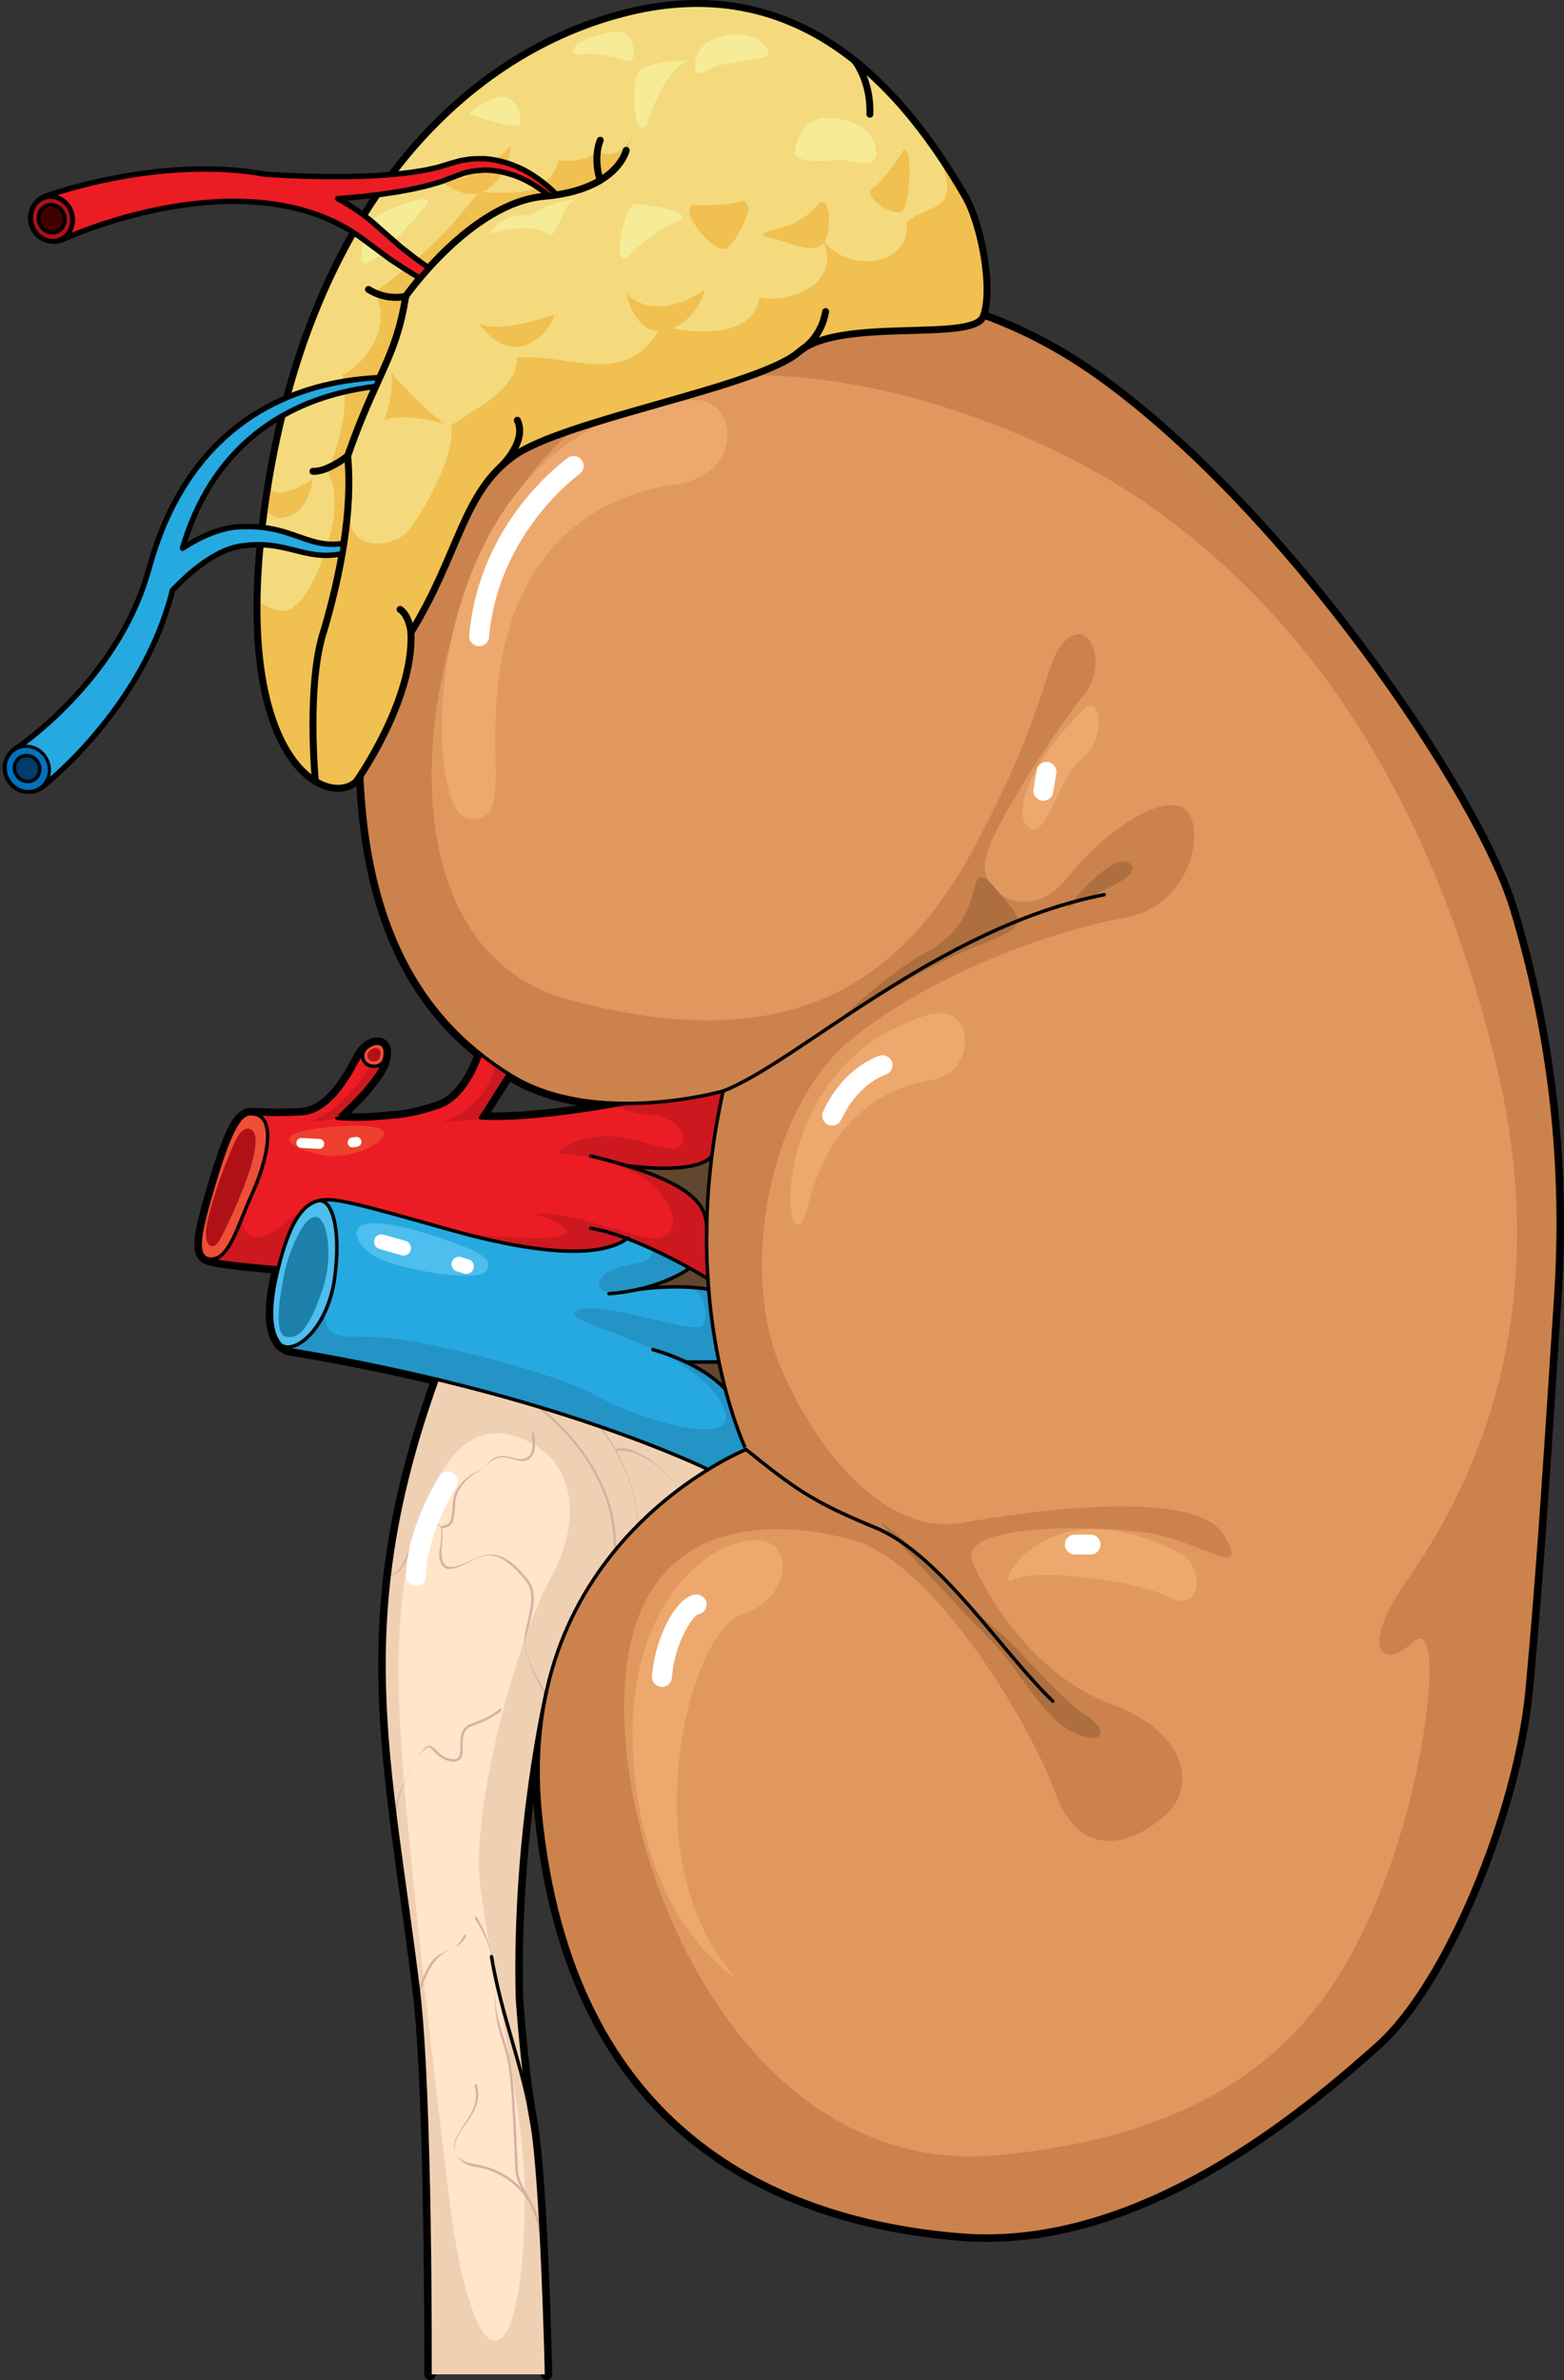 <?xml version="1.0" encoding="utf-8"?>
<!-- Generator: Adobe Illustrator 16.0.0, SVG Export Plug-In . SVG Version: 6.00 Build 0)  -->
<!DOCTYPE svg PUBLIC "-//W3C//DTD SVG 1.1//EN" "http://www.w3.org/Graphics/SVG/1.1/DTD/svg11.dtd">
<svg version="1.1" id="Layer_1" xmlns="http://www.w3.org/2000/svg" xmlns:xlink="http://www.w3.org/1999/xlink" x="0px" y="0px"
	 width="337.789px" height="513.721px" viewBox="0 0 337.789 513.721" enable-background="new 0 0 337.789 513.721"
	 xml:space="preserve">
<rect x="0" y="0" width="337.789" height="513.721" fill="#333333" stroke="none"/>
<g>
	<g>
		<g>
			
				<path fill="none" stroke="#000000" stroke-width="2.5" stroke-linecap="round" stroke-linejoin="round" stroke-miterlimit="10" d="
				M118.03,512.471c0,0-0.945-41.994-3.18-54.342c-2.236-12.346-3.117-27.164-3.117-27.164c-0.816-36.213,6.297-65.904,6.297-65.904
				h0.014c-1.721,7.77-2.332,16.537-1.367,26.402c6.783,68.783,51.439,87.652,90.586,90.941
				c39.158,3.299,75.254-27.982,90.061-41.146c14.818-13.174,30.045-50.203,32.518-76.541c2.471-26.338,4.115-53.492,6.168-84.774
				c2.063-31.27-2.053-58.844-9.469-83.537c-7.402-24.682-48.549-85.59-89.295-114.807c-40.736-29.219-86-20.17-112.754-4.523
				c-26.748,15.635-46.5,43.615-46.5,83.945c0,35.18,10.961,54.705,25.779,66.482c0,0-2.686,9.295-9.133,11.445
				c-6.447,2.148-8.414,1.967-13.066,2.418c-4.664,0.451-8.811,0-8.811,0s8.982-7.791,10.238-12.627
				c1.086-4.17-2.084-4.309-4.123-2.342v0.01c-0.336,0.301-0.637,0.678-0.885,1.096c-1.793,3.031-6.092,12.52-12.904,12.873
				c-6.803,0.365-8.77,0-10.918,0s-4.125,2.516-7.705,14.336c-3.578,11.82-4.297,15.936-1.611,17.01
				c2.688,1.074,15.248,1.891,15.248,2c-0.141,0.504-0.256,1.031-0.387,1.578c-2.246,9.769-0.537,13.585,1.053,15.079
				c0.936,0.879,1.838,0.945,1.838,0.945c11.639,1.924,22.266,4.125,31.82,6.426c-18.85,52.438-10.221,81.936-4.107,131.656
				c2.795,22.641,2.559,83.064,2.559,83.064 M103.77,241.281l6.053-9.5c0.223,0.15,0.451,0.289,0.674,0.43
				c7.49,4.588,16.594,5.953,24.705,5.965C134.762,238.175,115.774,241.99,103.77,241.281z"/>
			<g>
				<path fill="#FFE5CA" d="M94.424,297.75c-18.85,52.438-10.221,81.936-4.107,131.656c2.795,22.641,2.559,83.064,2.559,83.064
					h25.154c0,0-0.945-41.994-3.18-54.342c-2.236-12.346-3.117-27.164-3.117-27.164c-0.816-36.213,6.297-65.904,6.297-65.904h0.014
					c5.789-26.412,24.113-41.23,34.9-47.873C152.944,317.188,132.01,306.776,94.424,297.75z"/>
				<path fill="#F0D0B3" d="M90.317,429.407c2.795,22.641,2.559,83.064,2.559,83.064h25.154c0,0-0.945-41.994-3.18-54.342
					c-2.236-12.346-3.117-27.164-3.117-27.164c-0.816-36.213,6.297-65.904,6.297-65.904h0.014
					c5.789-26.412,24.113-41.23,34.9-47.873c0,0-20.934-10.412-58.52-19.438C75.575,350.188,84.204,379.686,90.317,429.407z
					 M86.87,379.668c-1.824-25.107-0.455-40.172,4.109-52.494c5.895-15.908,13.238-20.998,23.281-15.977
					c10.041,5.021,11.41,17.346,4.563,29.67c-6.846,12.326-17.344,49.299-15.063,66.645c2.283,17.346,9.586,48.844,9.586,65.732
					c0,41.604-11.182,43.525-16.434,0.455C94.631,454.985,88.696,404.774,86.87,379.668z"/>
				<path fill="#D7B2A4" d="M89.907,379.833c1.029-1.795,2.168-2.611,2.691-2.68c0.375-0.059,0.813,0.551,1.293,1.037
					c0.742,0.746,1.76,1.77,3.553,2.008c0.816,0.107,1.412-0.012,1.82-0.371c0.688-0.602,0.688-1.738,0.688-2.943
					c0-1.799,0-3.66,2.018-4.334c4.416-1.471,6.199-3.221,6.273-3.295c0.105-0.104,0.105-0.275,0-0.379
					c-0.104-0.104-0.273-0.107-0.381,0c-0.016,0.016-1.781,1.738-6.063,3.164c-2.385,0.795-2.385,3.041-2.385,4.844
					c0,1.08,0,2.098-0.504,2.539c-0.287,0.25-0.74,0.33-1.395,0.242c-1.613-0.215-2.518-1.123-3.242-1.854
					c-0.566-0.568-1.061-1.061-1.691-0.975C91.848,376.934,91.075,377.801,89.907,379.833z M102.543,414.147
					c0.039,0.063,4.596,6.211,4.309,13.957c0.293-7.924-3.82-14.193-3.861-14.254c-0.084-0.123-0.248-0.156-0.375-0.074
					C102.495,413.858,102.459,414.024,102.543,414.147z M97.616,420.606c1.201-0.574,2.334-1.115,3.045-2.678
					c0.063-0.137,0.002-0.295-0.133-0.355c-0.131-0.064-0.293-0.004-0.355,0.133C99.543,419.09,98.823,420.03,97.616,420.606z
					 M89.907,379.833c-2.496,4.34-4.18,7.48-4.684,11.418c0.119,0.957,0.242,1.924,0.367,2.889
					C85.418,388.801,86.793,385.245,89.907,379.833z M99.006,460.479c-1.1,1.834-1.166,3.039-0.564,4.324
					c-0.66-1.41,0.035-3.098,0.736-4.264c0.369-0.617,0.799-1.225,1.254-1.869c1.666-2.355,3.551-5.027,2.594-8.617
					c-0.039-0.143-0.191-0.229-0.33-0.191c-0.143,0.039-0.229,0.186-0.188,0.33c0.891,3.348-0.52,5.854-2.193,8.223
					C99.852,459.067,99.385,459.848,99.006,460.479z M98.442,464.803c0.643,1.383,1.762,2.514,4.281,2.912
					c5.113,0.807,9.395,3.766,11.75,8.117c1.367,2.713,2.572,6.25,2.172,11.924h0.539c0.4-5.789-0.832-9.4-2.23-12.166l-0.002-0.002
					c-0.369-0.734-0.752-1.412-1.115-2.057c-1.012-1.797-1.887-3.35-1.992-5.215c-0.07-1.266-0.141-2.869-0.217-4.654
					c-0.246-5.576-0.582-13.211-1.252-17.691c-0.332-2.199-0.932-4.109-1.568-6.133c-1.051-3.338-2.139-6.789-1.955-11.734
					c-0.188,5.037,0.377,8.514,1.441,11.896c0.631,2.002,1.227,3.893,1.551,6.049c0.666,4.453,1,12.072,1.246,17.637
					c0.076,1.789,0.146,3.393,0.217,4.66c0.08,1.418,0.566,2.641,1.213,3.896c-2.496-2.658-5.873-4.453-9.713-5.059
					C100.475,466.815,99.006,466.014,98.442,464.803z M90.432,429.161c-0.037,0.102-0.074,0.191-0.109,0.291
					c0.045,0.375,0.09,0.764,0.133,1.146c0.162-0.406,0.32-0.822,0.48-1.248c0.541-1.441,1.154-3.074,2.076-4.643
					c1.555-2.645,3.176-3.418,4.604-4.102c-1.424,0.682-3.426,1.043-5.066,3.828C91.604,426.043,90.981,427.7,90.432,429.161z
					 M115.538,303.417c2.037,1.574,4.59,3.771,7.086,6.553c4.824,5.375,10.35,14.035,9.879,25.09
					c0.189-0.232,0.379-0.459,0.57-0.688c0.301-14.717-9.779-25.316-16.197-30.555C116.434,303.684,115.983,303.549,115.538,303.417
					z M104.645,316.846c-0.01,0.006-0.016,0.016-0.025,0.02c0.004,0,0.016-0.004,0.016-0.004L104.645,316.846z M129.211,307.784
					c3.348,4.172,8.012,11.652,8.564,21.412c0.039-0.039,0.08-0.076,0.117-0.115c-0.424-6.266-2.439-11.646-4.691-15.816
					c4.816-1.135,11.705,5.482,13.619,8.092c0.023-0.018,0.045-0.035,0.068-0.053c-2.199-2.623-8.852-9.902-13.959-8.523
					c-1.033-1.855-2.1-3.453-3.072-4.775C129.643,307.932,129.43,307.858,129.211,307.784z M84.069,340.004
					c0.283,0.02,0.559,0.01,0.813-0.051c1.734-0.416,2.602-2.506,3.52-4.719c0.9-2.172,1.83-4.416,3.611-5.24
					c1.248-0.578,2.441-1.004,2.877-0.699c0.631,0.439,0.422,2.195,0.301,3.725c-0.078,0.955-0.404,1.914-0.328,2.828
					c0.113,1.34,0.531,2.193,1.275,2.613c1.172,0.652,2.994-0.189,6.35-1.869c4.357-2.178,7.174,0.059,10.941,4.453
					c2.059,2.402,1.287,5.67,0.545,8.832c-0.496,2.092-0.961,4.068-0.604,5.734c0.627,2.93,2.482,7.26,4.449,10.375
					c0.057-0.25,0.105-0.461,0.139-0.607c-1.963-2.99-3.883-7.02-4.473-9.77c-0.332-1.549,0.529-3.578,1.01-5.609
					c0.775-3.291,1.578-6.695-0.658-9.305c-3.256-3.799-6.367-6.734-11.484-4.178c-3.137,1.568-4.971,2.023-5.951,1.473
					c-0.578-0.324-0.906-1.039-1.004-2.189c-0.07-0.869,0.006-1.834,0.08-2.768c0.1-1.227,0.182-2.33-0.074-3.098
					c0.145-0.039,0.297-0.082,0.426-0.113c1.773-0.436,2.248-0.74,2.506-5.385c0.279-5.037,6.176-7.512,6.24-7.531
					c0.02-0.006,0.027-0.029,0.045-0.041c-0.887,0.318-6.543,2.533-6.822,7.543c-0.246,4.438-0.637,4.533-2.096,4.893
					c-0.162,0.039-0.352,0.09-0.539,0.141c-0.086-0.115-0.184-0.219-0.305-0.303c-0.619-0.43-1.596-0.313-3.07,0.369
					c-1.973,0.91-2.695,3.211-3.635,5.479c-0.863,2.082-1.92,4.447-3.387,4.799c-0.209,0.049-0.436,0.041-0.672,0.004
					C84.086,339.862,84.079,339.934,84.069,340.004z M104.645,316.846c0.031-0.025,0.068-0.039,0.086-0.074
					c0.066-0.135,2.172-3.09,5.428-2c2.037,0.678,3.348,0.84,4.277,0.049c1.061-0.896,1.363-2.668,0.93-5.416
					c-0.021-0.146-0.148-0.25-0.307-0.225c-0.146,0.023-0.246,0.16-0.223,0.309c0.396,2.512,0.145,4.168-0.744,4.924
					c-0.77,0.648-2.082,0.672-3.898,0.064C106.864,313.364,105,316.231,104.645,316.846z"/>
			</g>
			<g>
				<path fill="#61472F" d="M155.286,293.989h-7.102c2.867,1.365,6.059,3.299,8.477,5.879
					C156.2,298.071,155.727,296.116,155.286,293.989z"/>
				<path fill="#61472F" d="M148.936,273.722c0,0-3.707,2.889-10.908,4.545c0.785-0.098,8.607-1.086,14.861,0.01l0.162-0.01
					c-0.064-0.742-0.119-1.494-0.172-2.268C152.739,275.914,151.245,275,148.936,273.722z"/>
				<path fill="#4DBEED" d="M60.1,273.722c2.678-10.801,5.643-13.895,8.834-14.594v0.012c2.965-0.129,4.748,6.641,3.32,16.871
					c-1.428,10.22-8.113,16.366-11.488,14.368c-1.59-1.494-3.299-5.311-1.053-15.079C59.844,274.753,59.959,274.226,60.1,273.722z"
					/>
				<path fill="#1C80AB" d="M61.534,274.302c-0.816,3.752-2.67,13.665,0.168,14.214c2.826,0.547,4.904-1.449,7.912-10.034
					c2.41-6.869,1.219-15.256-1.17-15.771C65.536,262.082,62.362,270.564,61.534,274.302z"/>
				<path fill="#26A9E0" d="M138.028,278.267c7.201-1.656,10.908-4.545,10.908-4.545c-3.342-1.85-8.383-4.461-13.477-6.373
					c-7.65,5.512-26.391,1.311-35.621-1.182c-9.316-2.504-23.469-6.803-27.939-7.156c-1.01-0.086-2-0.098-2.965,0.117v0.012
					c2.965-0.129,4.748,6.641,3.32,16.871c-1.428,10.22-8.113,16.366-11.488,14.368c0.936,0.879,1.838,0.945,1.838,0.945
					c11.639,1.924,22.266,4.125,31.82,6.426c37.586,9.025,58.52,19.438,58.52,19.438c4.848-2.986,8.178-4.318,8.178-4.318
					s-2.258-4.643-4.461-12.992v-0.01c-2.418-2.58-5.609-4.514-8.477-5.879h7.102c-0.934-4.535-1.76-9.801-2.234-15.722l-0.162,0.01
					C146.635,277.181,138.813,278.169,138.028,278.267z"/>
				<g>
					<path fill="#2394C5" d="M70.317,282.879c-0.369,5.682,1.844,5.688,9.727,5.688c9.918,0,39.68,7.559,48.893,12.756
						c9.211,5.197,34.484,12.99,26.217,0.473c-8.268-12.52-35.666-16.299-30.469-18.896c5.195-2.599,25.744,5.668,27.162,3.07
						c1.018-1.863,0.68-6.505-2.807-8.12c1.301,0.078,2.605,0.209,3.85,0.428l0.162-0.01c0.475,5.921,1.301,11.187,2.234,15.722
						h-7.102c2.867,1.365,6.059,3.299,8.477,5.879v0.01c2.203,8.35,4.461,12.992,4.461,12.992s-3.33,1.332-8.178,4.318
						c0,0-20.934-10.412-58.52-19.438c-9.555-2.301-20.182-4.502-31.82-6.426c0,0-0.902-0.066-1.838-0.945
						C63.293,291.874,67.676,288.803,70.317,282.879z"/>
					<path fill="#2394C5" d="M138.028,278.267c0.359-0.045,2.207-0.275,4.697-0.408c-8.381,2.172-13.777,1.67-13.318-0.865
						c0.473-2.6,3.779-3.543,8.977-4.488c1.879-0.344,2.545-1.49,2.641-2.813c3.035,1.402,5.811,2.865,7.912,4.029
						C148.936,273.722,145.229,276.611,138.028,278.267z"/>
				</g>
				<path fill="#4DBEED" d="M97.243,267.962c6.188,2.203,9.67,3.939,7.699,6.447c-1.969,2.506-18.986-0.359-24-3.225
					S71.092,258.648,97.243,267.962z"/>
			</g>
			<g>
				<path fill="#61472F" d="M153.739,249.521c-3.32,4.148-17.58,2.182-18.494,2.053c15.938,4.869,17.334,9.553,17.387,13.563
					C152.708,260.236,153.04,255.013,153.739,249.521z"/>
				<path fill="#EF4E37" d="M78.875,226.408c-0.99,1.225-0.625,2.859,0.643,3.461c1.256,0.611,2.943,0.277,3.48-1.129
					c1.086-4.17-2.084-4.309-4.123-2.342V226.408z"/>
				<path fill="#B01117" d="M79.672,226.941c-0.572,0.707-0.361,1.65,0.371,1.996c0.727,0.355,1.701,0.162,2.01-0.65
					c0.627-2.408-1.203-2.488-2.381-1.354V226.941z"/>
				<path fill="#EF4E37" d="M54.168,240.376c6.082,0,3.396,10.574,0.172,17.559c-3.223,6.986-4.922,14.68-9.488,13.787
					c-2.686-1.074-1.967-5.189,1.611-17.01C50.043,242.892,52.02,240.376,54.168,240.376z"/>
				<path fill="#B01117" d="M44.676,264.291c-0.914,4.469,1.131,5.771,2.508,3.762c1.363-2.01,5.609-11.459,6.984-16.209
					c1.363-4.748,1.361-7.152,0.18-7.969c-1.191-0.828-2.594,0.336-3.582,2.506C47.844,252.775,45.59,259.808,44.676,264.291z"/>
				<path fill="#EC1C24" d="M135.459,267.349c5.094,1.912,10.135,4.523,13.477,6.373c2.309,1.277,3.803,2.191,3.943,2.277
					c-0.184-3.053-0.289-6.275-0.258-9.65c0-0.396,0-0.805,0.01-1.213c-0.053-4.01-1.449-8.693-17.387-13.563
					c0.914,0.129,15.174,2.096,18.494-2.053v-0.01c0.559-4.492,1.354-9.166,2.439-14.012c0,0-9.479,2.686-20.977,2.676
					c-0.439,0-19.428,3.814-31.432,3.105l6.053-9.5c-2.076-1.301-4.096-2.719-6.053-4.277c0,0-2.686,9.295-9.133,11.445
					c-6.447,2.148-8.414,1.967-13.066,2.418c-4.664,0.451-8.811,0-8.811,0s8.982-7.791,10.238-12.627
					c-0.537,1.406-2.225,1.74-3.48,1.129c-1.268-0.602-1.633-2.236-0.643-3.461c-0.336,0.301-0.637,0.678-0.885,1.096
					c-1.793,3.031-6.092,12.52-12.904,12.873c-6.803,0.365-8.77,0-10.918,0c6.082,0,3.396,10.574,0.172,17.559
					c-3.223,6.986-4.922,14.68-9.488,13.787c2.688,1.074,15.248,1.891,15.248,2c2.678-10.801,5.643-13.895,8.834-14.594
					c0.965-0.215,1.955-0.203,2.965-0.117c4.471,0.354,18.623,4.652,27.939,7.156C109.069,268.66,127.809,272.861,135.459,267.349z"
					/>
				<g>
					<path fill="#CD181F" d="M67.153,241.904c0,0,6.059-1.25,12.807-11.869c1.182,0.354,2.564-0.047,3.039-1.295
						c-1.168,4.494-8.998,11.529-10.102,12.504C70.885,241.8,68.911,242.085,67.153,241.904z"/>
					<path fill="#CD181F" d="M64.803,261.972c-1.65,2.156-3.221,5.768-4.703,11.75c0-0.109-12.561-0.926-15.248-2
						c3.523,0.689,5.34-3.732,7.463-8.994c0.352,6.115,4.459,5.232,9.197,1.203C62.573,263.031,63.657,262.4,64.803,261.972z"/>
					<path fill="#CD181F" d="M95.362,242.171c0,0,8.68-1.656,11.719-12.215c0.902,0.631,1.814,1.244,2.742,1.824l-6.053,9.5
						c0.932,0.055,1.906,0.078,2.906,0.084C103.719,241.625,99.065,242.003,95.362,242.171z"/>
					<path fill="#CD181F" d="M139.418,240.56c-1.742,0-4.104-0.813-6.596-1.979c1.416-0.246,2.289-0.406,2.379-0.406
						c11.498,0.01,20.977-2.676,20.977-2.676c-1.086,4.846-1.881,9.52-2.439,14.012v0.01c-3.32,4.148-17.58,2.182-18.494,2.053
						c15.938,4.869,17.334,9.553,17.387,13.563c-0.01,0.408-0.01,0.816-0.01,1.213c-0.031,3.375,0.074,6.598,0.258,9.65
						c-0.141-0.086-1.635-1-3.943-2.277c-3.342-1.85-8.383-4.461-13.477-6.373c-7.65,5.512-26.391,1.311-35.621-1.182
						c-0.055-0.016-0.115-0.031-0.17-0.047c9.672,1.111,19.111,1.553,21.752,0.498c4.029-1.611-5.91-4.566-5.91-4.566
						c6.447-0.807,18.805,4.029,24.178,5.104s8.596-3.492,2.148-10.477s-21.492-7.791-21.492-7.791
						c9.941-8.598,23.641,1.074,26.328-1.344C149.358,245.126,145.598,240.56,139.418,240.56z"/>
				</g>
				<path fill="#EE402F" d="M69.481,243.425c4.834-0.551,13.076-0.895,13.432,1.074c0.359,1.971-5.73,5.193-11.283,5.016
					C66.079,249.335,55.333,245.039,69.481,243.425z"/>
			</g>
			<g>
				<path fill="#E1985F" d="M152.879,276c0.053,0.773,0.107,1.525,0.172,2.268c0.475,5.921,1.301,11.187,2.234,15.722
					c0.441,2.127,0.914,4.082,1.375,5.879v0.01c2.203,8.35,4.461,12.992,4.461,12.992s-3.33,1.332-8.178,4.318
					c-10.787,6.643-29.111,21.461-34.9,47.873c-1.721,7.77-2.332,16.537-1.367,26.402c6.783,68.783,51.439,87.652,90.586,90.941
					c39.158,3.299,75.254-27.982,90.061-41.146c14.818-13.174,30.045-50.203,32.518-76.541c2.471-26.338,4.115-53.492,6.168-84.774
					c2.063-31.27-2.053-58.844-9.469-83.537c-7.402-24.682-48.549-85.59-89.295-114.807c-40.736-29.219-86-20.17-112.754-4.523
					c-26.748,15.635-46.5,43.615-46.5,83.945c0,35.18,10.961,54.705,25.779,66.482c1.957,1.559,3.977,2.977,6.053,4.277
					c0.223,0.15,0.451,0.289,0.674,0.43c7.49,4.588,16.594,5.953,24.705,5.965c11.498,0.01,20.977-2.676,20.977-2.676
					c-1.086,4.846-1.881,9.52-2.439,14.012v0.01c-0.699,5.492-1.031,10.715-1.107,15.615c0.01,0.408,0,0.816-0.01,1.213
					C152.59,269.724,152.696,272.947,152.879,276z"/>
				<path fill="#CC824C" d="M77.991,161.021c0,35.18,10.961,54.705,25.779,66.482c1.957,1.559,3.977,2.977,6.053,4.277
					c0.223,0.15,0.451,0.289,0.674,0.43c7.49,4.588,16.594,5.953,24.705,5.965c11.498,0.01,20.977-2.676,20.977-2.676
					c-1.086,4.846-1.881,9.52-2.439,14.012v0.01c-0.699,5.492-1.031,10.715-1.107,15.615c0.01,0.408,0,0.816-0.01,1.213
					c-0.031,3.375,0.074,6.598,0.258,9.65c0.053,0.773,0.107,1.525,0.172,2.268c0.475,5.921,1.301,11.187,2.234,15.722
					c0.441,2.127,0.914,4.082,1.375,5.879v0.01c2.203,8.35,4.461,12.992,4.461,12.992s-3.33,1.332-8.178,4.318
					c-10.787,6.643-29.111,21.461-34.9,47.873c-1.721,7.77-2.332,16.537-1.367,26.402c6.783,68.783,51.439,87.652,90.586,90.941
					c39.158,3.299,75.254-27.982,90.061-41.146c14.818-13.174,30.045-50.203,32.518-76.541c2.471-26.338,4.115-53.492,6.168-84.774
					c2.063-31.27-2.053-58.844-9.469-83.537c-7.402-24.682-48.549-85.59-89.295-114.807c-40.736-29.219-86-20.17-112.754-4.523
					C97.743,92.71,77.991,120.691,77.991,161.021z M121.42,94.955c30.625-28.475,95.637-8.059,127.336,14.508
					s59.102,58.564,74.146,119.277c15.043,60.714-9.672,98.862-19.344,112.831c-9.67,13.969-5.373,19.342,1.613,12.895
					s3.223,28.477-6.986,53.729c-10.207,25.254-27.4,51.58-82.203,56.953c-54.805,5.373-82.742-61.25-81.131-99.936
					c1.611-38.684,32.238-37.609,49.43-32.773c17.193,4.834,37.822,38.725,43.521,54.266c5.91,16.117,17.73,10.746,24.178,4.836
					s4.297-17.73-11.82-23.641s-26.328-22.029-30.088-30.627c-3.762-8.596,26.326-8.059,37.609-6.447
					c11.283,1.613,22.566,10.746,16.658,0.537c-5.912-10.207-41.373-5.373-56.416-2.686c-15.045,2.686-30.09-12.357-39.223-33.313
					c-9.135-20.954-2.688-56.415,15.043-70.923c17.73-14.506,44.059-23.641,59.102-26.326c15.045-2.688,17.73-20.418,12.896-23.641
					c-4.836-3.225-17.195,4.836-25.252,15.043c-8.061,10.209-18.807,3.225-17.73-3.76c1.072-6.984,16.654-30.088,21.49-35.998
					c4.834-5.91,1.611-16.119-3.76-11.82c-5.191,4.15-3.227,13.432-19.881,44.594c-16.656,31.162-41.371,45.67-87.578,33.313
					C76.827,203.488,90.793,123.431,121.42,94.955z"/>
				<path fill="#AD6F40" d="M179.446,221.755c13.971-9.135,24.717-15.045,33.314-18.268c8.594-3.225,8.057-4.836,4.834-8.598
					c-3.225-3.76-5.91-8.059-6.984-3.76c-1.076,4.297-2.686,10.207-10.746,14.506S179.446,221.755,179.446,221.755z"/>
				<path fill="#AD6F40" d="M230.491,195.964c5.908-3.223,17.191-6.984,13.43-9.67C240.161,183.607,230.491,195.964,230.491,195.964
					z"/>
				<path fill="#AD6F40" d="M190.194,328.676c5.908,3.223,16.654,16.656,23.102,21.492c6.447,4.834,15.045,16.117,20.955,19.879
					s3.76,6.984-2.688,3.762c-6.447-3.225-11.82-13.971-17.193-19.344S190.194,328.676,190.194,328.676z"/>
				<path fill="#EDA86E" d="M149.358,86.359c10.105-0.82,11.82,16.119-3.76,18.268c-15.582,2.148-31.164,11.82-36.537,34.387
					c-5.371,22.566,2.688,39.221-8.059,37.609S89.719,91.195,149.358,86.359z"/>
				<path fill="#EDA86E" d="M234.25,152.982c3.512-3.365,4.834,6.447-0.537,10.746c-5.373,4.299-7.523,17.193-11.283,15.045
					C218.668,176.623,221.354,165.339,234.25,152.982z"/>
				<path fill="#EDA86E" d="M200.401,219.068c10.344-3.102,10.746,12.357,1.074,13.971c-9.672,1.611-22.029,7.521-26.863,26.863
					C169.778,279.246,162.792,230.351,200.401,219.068z"/>
				<path fill="#EDA86E" d="M254.667,335.124c5.766,2.936,4.836,13.432-2.148,9.672c-6.984-3.762-29.551-6.447-33.85-3.762
					S225.116,320.079,254.667,335.124z"/>
				<path fill="#EDA86E" d="M162.792,332.438c8.932-0.426,8.596,12.357-2.688,16.117c-11.281,3.762-24.178,53.191-1.074,78.445
					c0,0-18.805-10.746-22.029-44.596C133.778,348.555,151.508,332.975,162.792,332.438z"/>
			</g>
			<g>
				<path fill="#FFFFFF" d="M103.487,139.484c1.105,0,2.045-0.846,2.141-1.965c1.93-22.494,19.342-35.063,19.518-35.188
					c0.969-0.684,1.201-2.023,0.516-2.992c-0.682-0.971-2.018-1.203-2.992-0.52c-0.783,0.551-19.221,13.791-21.324,38.332
					c-0.102,1.182,0.775,2.223,1.957,2.324C103.366,139.482,103.426,139.484,103.487,139.484z"/>
				<path fill="#FFFFFF" d="M179.725,242.953c0.813,0,1.59-0.463,1.953-1.248c3.588-7.775,9.33-9.662,9.57-9.738
					c1.127-0.355,1.762-1.555,1.416-2.684c-0.348-1.129-1.537-1.764-2.664-1.43c-0.316,0.096-7.787,2.432-12.227,12.051
					c-0.496,1.076-0.025,2.354,1.053,2.852C179.118,242.89,179.424,242.953,179.725,242.953z"/>
				<path fill="#FFFFFF" d="M142.969,364.12c1.111,0,2.055-0.857,2.141-1.984c0.574-7.471,4.293-12.965,5.59-13.684
					c1.074-0.123,1.906-1.033,1.906-2.137c0-1.188-0.965-2.148-2.15-2.148c-4.098,0-8.961,8.902-9.631,17.641
					c-0.092,1.184,0.793,2.215,1.977,2.307C142.858,364.118,142.915,364.12,142.969,364.12z"/>
				<path fill="#FFFFFF" d="M232.141,335.53h3.402c1.188,0,2.15-0.961,2.15-2.148s-0.963-2.148-2.15-2.148h-3.402
					c-1.188,0-2.15,0.961-2.15,2.148S230.954,335.53,232.141,335.53z"/>
				<path fill="#FFFFFF" d="M225.334,172.839c1.033,0,1.943-0.744,2.119-1.797l0.68-4.084c0.195-1.17-0.594-2.277-1.766-2.473
					c-1.178-0.197-2.277,0.596-2.473,1.766l-0.682,4.084c-0.195,1.172,0.596,2.279,1.766,2.475
					C225.1,172.83,225.219,172.839,225.334,172.839z"/>
				<path fill="#FFFFFF" d="M89.874,342.338c1.186,0,2.146-0.963,2.146-2.15c0-8.811,6.416-19.178,6.482-19.281
					c0.629-1.006,0.324-2.332-0.686-2.961c-1.006-0.629-2.332-0.324-2.959,0.684c-0.293,0.465-7.135,11.529-7.135,21.559
					C87.723,341.375,88.684,342.338,89.874,342.338z"/>
				<path fill="#FFFFFF" d="M87.151,271.005c0.701,0,1.346-0.461,1.549-1.168c0.244-0.857-0.25-1.748-1.107-1.994l-4.766-1.361
					c-0.852-0.244-1.746,0.25-1.992,1.107c-0.242,0.855,0.25,1.748,1.107,1.992l4.766,1.363
					C86.856,270.986,87.004,271.005,87.151,271.005z"/>
				<path fill="#FFFFFF" d="M68.948,247.982c0.566,0,1.041-0.445,1.07-1.016c0.033-0.594-0.422-1.1-1.012-1.133l-3.85-0.209
					c-0.58-0.059-1.1,0.42-1.133,1.014s0.422,1.1,1.014,1.131l3.85,0.211C68.907,247.982,68.926,247.982,68.948,247.982z"/>
				<path fill="#FFFFFF" d="M100.731,274.97c0.693,0,1.332-0.449,1.543-1.146c0.256-0.852-0.227-1.752-1.078-2.008l-1.604-0.486
					c-0.854-0.26-1.752,0.225-2.01,1.078c-0.26,0.852,0.225,1.75,1.076,2.008l1.605,0.484
					C100.418,274.947,100.577,274.97,100.731,274.97z"/>
				<path fill="#FFFFFF" d="M76.159,247.654c0.053,0,0.102-0.004,0.152-0.012l0.834-0.119c0.588-0.084,0.996-0.627,0.912-1.215
					c-0.084-0.586-0.625-0.988-1.213-0.912l-0.834,0.119c-0.588,0.084-0.996,0.627-0.914,1.215
					C75.172,247.265,75.633,247.654,76.159,247.654z"/>
			</g>
			<g>
				
					<path fill="none" stroke="#000000" stroke-width="0.75" stroke-linecap="round" stroke-linejoin="round" stroke-miterlimit="10" d="
					M114.856,458.127c-1.672-11.414-6.6-23.035-8.705-35.803"/>
				<g>
					
						<path fill="none" stroke="#000000" stroke-width="0.75" stroke-linecap="round" stroke-linejoin="round" stroke-miterlimit="10" d="
						M156.18,235.501c0,0-27.57,7.818-45.678-3.293c-18.105-11.111-32.508-30.861-32.508-71.189s19.752-68.311,46.5-83.949
						c26.748-15.637,72.014-24.689,112.754,4.527c40.738,29.217,81.891,90.121,89.297,114.811s11.523,52.262,9.465,83.537
						c-2.059,31.276-3.703,58.435-6.17,84.771c-2.471,26.338-17.697,63.373-32.512,76.541
						c-14.814,13.17-50.912,44.445-90.063,41.152s-83.807-22.158-90.59-90.945c-5.762-58.434,44.443-78.598,44.443-78.598
						S145.893,281.592,156.18,235.501z"/>
					
						<path fill="none" stroke="#000000" stroke-width="0.75" stroke-linecap="round" stroke-linejoin="round" stroke-miterlimit="10" d="
						M156.18,235.501c16.049-6.174,46.502-35.391,82.303-42.387"/>
					
						<path fill="none" stroke="#000000" stroke-width="0.75" stroke-linecap="round" stroke-linejoin="round" stroke-miterlimit="10" d="
						M161.12,312.866c10.287,8.23,13.99,11.139,27.982,16.887c13.992,5.746,27.158,26.734,38.271,37.432"/>
					
						<path fill="none" stroke="#000000" stroke-width="0.75" stroke-linecap="round" stroke-linejoin="round" stroke-miterlimit="10" d="
						M92.872,512.471c0,0,0.236-60.428-2.549-83.063c-6.121-49.723-14.748-79.221,4.102-131.66"/>
					
						<path fill="none" stroke="#000000" stroke-width="0.75" stroke-linecap="round" stroke-linejoin="round" stroke-miterlimit="10" d="
						M118.036,365.065c0,0-7.121,29.689-6.297,65.902c0,0,0.881,14.814,3.117,27.16c2.232,12.346,3.18,54.344,3.18,54.344"/>
					
						<path fill="none" stroke="#000000" stroke-width="0.75" stroke-linecap="round" stroke-linejoin="round" stroke-miterlimit="10" d="
						M152.942,317.192c0,0-32.922-16.375-90.34-25.871c0,0-6.465-0.434-2.883-16.017c3.58-15.582,7.699-16.654,12.178-16.297
						s18.627,4.654,27.939,7.162c9.313,2.51,28.297,6.768,35.82,1.037"/>
					
						<path fill="none" stroke="#000000" stroke-width="0.75" stroke-linecap="round" stroke-linejoin="round" stroke-miterlimit="10" d="
						M152.887,276.007c0,0-14.727-9.121-25.291-10.912"/>
					
						<path fill="none" stroke="#000000" stroke-width="0.75" stroke-linecap="round" stroke-linejoin="round" stroke-miterlimit="10" d="
						M148.934,273.718c0,0-5.936,4.631-17.398,5.527"/>
					
						<path fill="none" stroke="#000000" stroke-width="0.75" stroke-linecap="round" stroke-linejoin="round" stroke-miterlimit="10" d="
						M137.967,278.275c0,0,8.334-1.148,14.92,0"/>
					
						<path fill="none" stroke="#000000" stroke-width="0.75" stroke-linecap="round" stroke-linejoin="round" stroke-miterlimit="10" d="
						M141.028,291.321c0,0,9.967,2.496,15.641,8.553"/>
					
						<line fill="none" stroke="#000000" stroke-width="0.75" stroke-linecap="round" stroke-linejoin="round" stroke-miterlimit="10" x1="148.167" y1="293.985" x2="155.286" y2="293.985"/>
					
						<path fill="none" stroke="#000000" stroke-width="0.75" stroke-linecap="round" stroke-linejoin="round" stroke-miterlimit="10" d="
						M68.932,259.134c2.965-0.127,4.756,6.65,3.324,16.873c-1.434,10.224-8.115,16.372-11.49,14.372"/>
					
						<path fill="none" stroke="#000000" stroke-width="0.75" stroke-linecap="round" stroke-linejoin="round" stroke-miterlimit="10" d="
						M152.618,266.351c0.115-4.818,0.23-10.748-25.021-16.836"/>
					
						<path fill="none" stroke="#000000" stroke-width="0.75" stroke-linecap="round" stroke-linejoin="round" stroke-miterlimit="10" d="
						M135.202,251.566c0,0,15.127,2.246,18.535-2.051"/>
					
						<path fill="none" stroke="#000000" stroke-width="0.75" stroke-linecap="round" stroke-linejoin="round" stroke-miterlimit="10" d="
						M135.202,238.171c-0.439,0-19.424,3.822-31.424,3.105l6.045-9.492"/>
					
						<path fill="none" stroke="#000000" stroke-width="0.75" stroke-linecap="round" stroke-linejoin="round" stroke-miterlimit="10" d="
						M103.778,227.509c0,0-2.688,9.289-9.135,11.439c-6.447,2.148-8.418,1.969-13.074,2.418c-4.656,0.447-8.811,0-8.811,0
						S81.747,233.576,83,228.74c1.256-4.836-3.209-4.254-5.006-1.23c-1.799,3.021-6.098,12.512-12.902,12.871
						c-6.807,0.359-8.777,0-10.926,0s-4.119,2.508-7.701,14.328s-4.299,15.939-1.611,17.014c2.686,1.074,15.273,1.887,15.244,1.996"
						/>
					
						<path fill="none" stroke="#000000" stroke-width="0.75" stroke-linecap="round" stroke-linejoin="round" stroke-miterlimit="10" d="
						M44.854,271.722c4.57,0.896,6.27-6.805,9.492-13.789s5.91-17.553-0.18-17.553"/>
					
						<path fill="none" stroke="#000000" stroke-width="0.75" stroke-linecap="round" stroke-linejoin="round" stroke-miterlimit="10" d="
						M83,228.74c-0.533,1.408-2.223,1.738-3.484,1.131c-1.26-0.609-1.629-2.244-0.641-3.469"/>
				</g>
			</g>
		</g>
		<path fill="#F4DA7D" d="M76.982,168.648c0,0,12.431-17.484,11.78-32.154c10.435-16.953,11.108-30.164,22.182-38.066
			c11.073-7.901,52.802-14.855,61.604-22.463s37.487-2.054,39.771-7.602s-0.276-19.773-3.866-25.991
			c-15.694-27.185-38.623-48.735-74.108-39.415c-35.564,9.34-67.069,43.168-76.539,102.176S70.742,174.722,76.982,168.648z"/>
		<path fill="#F0C050" d="M57.616,110.041c0,0,1.005,2.766,5.112,1.257s4.866-7.962,4.866-7.962s-7.633,5.363-9.393,1.844
			C57.029,106.603,57.616,110.041,57.616,110.041z"/>
		<path fill="#F0C050" d="M212.32,68.363c2.284-5.548-0.276-19.773-3.866-25.991c-1.97-3.412-4.054-6.735-6.263-9.919l0,0
			c6.234,13.668-0.908,11.09-6.378,15.407c1.151,9.932-13.387,11.371-18.424,3.454c5.182,9.5-6.621,14.395-13.387,12.872
			c-1.008,7.546-10.795,8.72-21.159,6.128c-7.629,14.106-19.721,5.758-31.235,6.909c0.288,6.909-9.788,11.371-14.25,14.683
			c1.439,6.333-7.485,21.734-10.364,23.749s-9.499,3.022-11.083-2.015c-1.584-5.039-0.825-15.213-0.514-16.1
			s2.979-7.787,5.63-13.869s4.527-13.789,7.735-21.199c13.311-17.589,25.533-19.553,32.124-20.527
			c6.591-0.974,13.751-6.031,15.623-12.365c-1.871,4.175-6.189,4.318-7.455,2.873c-2.561,3.018-8.522,2.146-8.522,2.146
			s-0.288,3.473-4.03,5.633c-3.742,2.158-12.954,1.15-12.954,1.15s0,0-5.038,6.046s-13.963,13.243-17.703,15.7
			c4.032,6.775-1.297,15.104-6.911,17.838c1.583,4.462,0,13.674-3.166,20.773c5.326,9.258-4.75,28.885-7.054,28.885
			c-2.277,3.129-8.025-0.904-8.158-0.999c-0.494,37.442,16.212,44.136,21.465,39.022c0,0,12.431-17.484,11.78-32.154
			c10.435-16.953,11.108-30.164,22.182-38.066c11.073-7.901,52.802-14.855,61.604-22.463S210.036,73.911,212.32,68.363z"/>
		
			<path fill="none" stroke="#000000" stroke-width="1.5" stroke-linecap="round" stroke-linejoin="round" stroke-miterlimit="10" d="
			M76.982,168.648c0,0,12.431-17.484,11.78-32.154c10.435-16.953,11.108-30.164,22.182-38.066
			c11.073-7.901,52.802-14.855,61.604-22.463s37.487-2.054,39.771-7.602s-0.276-19.773-3.866-25.991
			c-15.694-27.185-38.623-48.735-74.108-39.415c-35.564,9.34-67.069,43.168-76.539,102.176S70.742,174.722,76.982,168.648z"/>
		
			<path fill="none" stroke="#000000" stroke-width="1.5" stroke-linecap="round" stroke-linejoin="round" stroke-miterlimit="10" d="
			M68.119,168.648c0,0-2.03-21.19,1.901-32.733c3.505-11.97,6.199-25.81,5.065-37.487C81.22,80.765,85.495,77.449,87.632,63.93
			c0,0,14.107-20.193,29.926-21.559s17.687-9.919,17.687-9.919"/>
		
			<path fill="none" stroke="#000000" stroke-width="1.5" stroke-linecap="round" stroke-linejoin="round" stroke-miterlimit="10" d="
			M173.412,75.302c0,0,3.971-2.472,4.9-8.045"/>
		
			<path fill="none" stroke="#000000" stroke-width="1.5" stroke-linecap="round" stroke-linejoin="round" stroke-miterlimit="10" d="
			M88.762,136.494c0,0-0.357-3.653-2.357-4.963"/>
		
			<path fill="none" stroke="#000000" stroke-width="1.5" stroke-linecap="round" stroke-linejoin="round" stroke-miterlimit="10" d="
			M108.348,100.55c0,0,5.557-5.329,3.39-9.829"/>
		
			<path fill="none" stroke="#000000" stroke-width="1.5" stroke-linecap="round" stroke-linejoin="round" stroke-miterlimit="10" d="
			M184.554,13.052c0,0,3.591,4.361,3.317,11.604"/>
		
			<path fill="none" stroke="#000000" stroke-width="1.5" stroke-linecap="round" stroke-linejoin="round" stroke-miterlimit="10" d="
			M87.632,63.93c0,0-3.83,1.16-8.051-1.458"/>
		
			<path fill="none" stroke="#000000" stroke-width="1.5" stroke-linecap="round" stroke-linejoin="round" stroke-miterlimit="10" d="
			M67.594,101.734c3.109,0.162,7.491-3.307,7.491-3.307"/>
		
			<path fill="none" stroke="#000000" stroke-width="1.5" stroke-linecap="round" stroke-linejoin="round" stroke-miterlimit="10" d="
			M129.632,38.923c0,0-1.627-4.51,0-8.648"/>
		<path fill="#F0C050" d="M103.352,69.701c0,0,4.451,6.818,9.944,4.83c5.493-1.989,6.439-6.63,6.439-6.63
			S107.519,72.352,103.352,69.701z"/>
		<path fill="#F0C050" d="M135.245,63.33c0,0,2.013,9.625,8.642,7.95s8.429-8.809,8.429-8.809S142.135,70.123,135.245,63.33z"/>
		<path fill="#F0C050" d="M94.639,38.542c0,0,5.871,5.682,10.701,2.271c4.83-3.408,4.953-9.186,4.953-9.186
			S100.701,40.91,94.639,38.542z"/>
		<path fill="#F0C050" d="M97.358,91.906c0,0-9.757-3.203-14.353-1.185c2.476-6.938,1.414-10.354,1.414-10.354
			S94.412,91.669,97.358,91.906z"/>
		<path fill="#F6EC97" d="M101.336,24.656c0,0,7.887,2.677,10.208,2.479c2.321-0.197-0.052-7.512-4.203-6.129
			C103.19,22.39,101.336,24.656,101.336,24.656z"/>
		<path fill="#F6EC97" d="M135.633,55.389c0,0,5.353-5.628,10.519-7.474s-6.274-3.875-8.857-3.875S131.972,58.71,135.633,55.389z"/>
		<path fill="#F6EC97" d="M105.721,50.5c0,0,8.569-3.029,13.352,0.379c2.794-3.835,2.746-7.291,5.587-7.859
			c-6.817,0.615-10.132,3.504-10.132,3.504S108.893,45.434,105.721,50.5z"/>
		<path fill="#F6EC97" d="M92.298,44.041c0,0-10.279,12.393-13.217,12.844c-2.938,0.452,0.564-8.574,1.92-9.936
			C82.358,45.587,93.88,40.912,92.298,44.041z"/>
		<path fill="#F6EC97" d="M139.632,27.145c0,0,3.275-11.609,8.924-14.093c0,0-9.263,0-10.731,2.712S136.695,29.941,139.632,27.145z"
			/>
		<path fill="#F6EC97" d="M150.251,15.539c0,0-1.582-5.762,5.648-7.682c7.229-1.921,10.166,2.599,10.166,3.841
			s-11.296,1.807-12.765,3.163C151.833,16.216,150.251,15.539,150.251,15.539z"/>
		<path fill="#F6EC97" d="M127.206,11.548c0,0,5.798,0.485,8.039,1.504c2.241,1.018,2.165-3.986,0-5.664s-10.298,1.15-11.202,2.899
			S124.72,12.076,127.206,11.548z"/>
		<path fill="#F6EC97" d="M177.589,25.48c0,0,9.488-0.451,11.297,5.535c1.807,5.986-3.953,3.778-6.553,3.584
			c-2.598-0.195-11.297,1.213-10.619-2.146C172.392,29.094,173.523,26.158,177.589,25.48z"/>
		<path fill="#F0C050" d="M176.798,44.041c0,0-3.051,4.146-9.15,5.389c-6.1,1.242-0.451,2.146,0.564,2.372
			c1.018,0.226,8.676,3.728,10.1,0S178.957,41.917,176.798,44.041z"/>
		<path fill="#F0C050" d="M195.099,32.453c0,0-4.067,6.47-6.553,8.164c-2.484,1.695,3.729,5.875,5.988,5.084
			S197.132,30.728,195.099,32.453z"/>
		<path fill="#F0C050" d="M149.75,44.214c0,0,6.618,0.463,10.71-0.861c0.963-0.12,1.321,1.926,1.202,2.287
			c-0.119,0.36-2.405,6.768-4.933,8.017S146.261,45.197,149.75,44.214z"/>
	</g>
	
		<path fill="#26A9E0" stroke="#000000" stroke-width="1.168" stroke-linecap="round" stroke-linejoin="round" stroke-miterlimit="10" d="
		M73.894,119.514c0.128-0.741,0.247-1.483,0.361-2.225c-1.259,0.184-2.538,0.243-3.808,0.117c-1.889-0.182-3.745-0.782-5.704-1.48
		c-1.951-0.694-4.05-1.407-6.216-1.805c-1.081-0.197-2.171-0.347-3.251-0.407c-1.073-0.076-2.244-0.07-3.168-0.037
		c-2.24,0.056-4.354,0.616-6.189,1.301c-1.85,0.695-3.479,1.539-4.924,2.386c-0.551,0.326-1.067,0.652-1.566,0.977
		c0.174-0.59,0.337-1.181,0.529-1.768c1.352-4.146,3.168-8.207,5.52-11.943c2.338-3.742,5.23-7.135,8.539-9.981
		c3.302-2.855,7.018-5.145,10.854-6.873c5.439-2.447,11.044-3.751,16.281-4.383c0.294-0.648,0.581-1.277,0.859-1.891
		c-1.895,0.082-3.853,0.245-5.86,0.512c-4.006,0.536-8.209,1.504-12.388,3.076c-4.172,1.576-8.316,3.776-12.092,6.652
		c-3.782,2.864-7.185,6.383-9.999,10.318c-2.829,3.93-5.089,8.246-6.836,12.653c-0.874,2.204-1.625,4.428-2.281,6.685
		c-0.598,2.2-1.203,4.162-1.899,6.095c-1.456,3.845-3.213,7.423-5.191,10.64c-1.955,3.229-4.073,6.118-6.177,8.663
		c-4.203,5.1-8.302,8.832-11.236,11.275c-1.469,1.224-2.657,2.124-3.459,2.706c-0.396,0.28-0.699,0.495-0.903,0.641
		c-0.183,0.122-0.276,0.185-0.276,0.185l-0.033,0.022c-0.108,0.072-0.214,0.149-0.317,0.23c-2.167,1.716-2.533,4.863-0.817,7.03
		c1.715,2.168,4.863,2.534,7.029,0.818c0,0,0.139-0.109,0.405-0.32c0.238-0.198,0.591-0.493,1.052-0.877
		c0.896-0.765,2.16-1.89,3.69-3.38c3.056-2.979,7.22-7.416,11.402-13.379c2.091-2.977,4.174-6.338,6.055-10.072
		c1.902-3.718,3.546-7.839,4.821-12.222c0.184-0.652,0.352-1.314,0.514-1.979c0.288-0.316,0.672-0.726,1.154-1.213
		c1.21-1.215,3.016-2.925,5.384-4.625c2.361-1.66,5.333-3.421,8.655-3.823c1.023-0.129,1.842-0.202,2.779-0.225
		c0.933-0.034,1.874,0.01,2.824,0.094c1.905,0.172,3.828,0.627,5.86,1.148c2.021,0.52,4.226,1.029,6.45,1.039
		C71.547,119.88,72.743,119.744,73.894,119.514z"/>
	
		<path fill="#EC1C24" stroke="#000000" stroke-width="1.168" stroke-linecap="round" stroke-linejoin="round" stroke-miterlimit="10" d="
		M78.925,52.005c1.498,1.113,2.984,2.217,4.453,3.307c0.369,0.27,0.719,0.548,1.102,0.808l1.168,0.762
		c0.775,0.504,1.544,1.005,2.307,1.501c0.914,0.575,1.827,1.114,2.74,1.636c0.57-0.679,1.219-1.424,1.925-2.205
		c-0.959-0.65-1.916-1.319-2.86-2.03c-0.68-0.525-1.363-1.055-2.053-1.589l-1.034-0.8c-0.345-0.276-0.681-0.593-1.023-0.889
		c-1.358-1.195-2.734-2.405-4.121-3.625c-2.558-2.323-5.474-4.343-8.589-6.001c0.705-0.052,1.42-0.105,2.153-0.165
		c1.139-0.108,2.309-0.22,3.504-0.333c1.194-0.142,2.415-0.286,3.657-0.434c1.239-0.187,2.5-0.376,3.775-0.567
		c1.275-0.25,2.563-0.442,3.859-0.746c1.295-0.305,2.6-0.574,3.9-0.991c0.65-0.204,1.304-0.354,1.95-0.605l1.936-0.742l0.844-0.315
		l0.925-0.336l0.923-0.333l0.847-0.172c1.1-0.308,2.326-0.352,3.527-0.435c2.417,0.021,4.793,0.564,6.996,1.403
		c2.204,0.861,4.168,2.107,5.949,3.4c0.309,0.256,0.613,0.505,0.918,0.756c0.561-0.063,1.107-0.132,1.632-0.211
		c-0.531-0.544-1.081-1.085-1.667-1.621c-1.764-1.485-3.747-2.956-6.068-4.062c-2.318-1.082-4.912-1.886-7.674-2.105
		c-1.378-0.012-2.767-0.064-4.227,0.225l-1.086,0.166l-0.949,0.267l-0.947,0.27l-0.473,0.136l-0.551,0.17l-1.785,0.54
		c-0.59,0.186-1.229,0.282-1.837,0.429c-1.216,0.299-2.481,0.466-3.72,0.666c-1.238,0.199-2.5,0.296-3.726,0.447
		c-1.239,0.097-2.464,0.191-3.669,0.286c-1.211,0.056-2.402,0.111-3.566,0.166c-1.169,0.027-2.313,0.054-3.425,0.08
		c-2.229,0.021-4.337,0.013-6.283-0.022c-3.894-0.076-7.138-0.236-9.401-0.37c-0.75-0.05-1.383-0.091-1.906-0.126
		c-2.707-0.486-5.401-0.8-8.021-0.96c-7.393-0.452-14.275,0.136-20.076,1.029c-5.813,0.892-10.574,2.062-13.896,2.996
		c-1.663,0.467-2.965,0.871-3.866,1.17c-0.927,0.318-1.421,0.488-1.421,0.488c-0.127,0.044-0.263,0.097-0.388,0.151
		c-2.531,1.112-3.682,4.066-2.569,6.598s4.066,3.682,6.599,2.569l0.124-0.055c0,0,0.385-0.169,1.106-0.486
		c0.753-0.321,1.893-0.782,3.367-1.332c2.948-1.102,7.258-2.549,12.548-3.815c5.282-1.272,11.569-2.332,18.316-2.479
		c6.728-0.146,13.957,0.697,20.589,3.329C73.001,48.094,76.129,49.861,78.925,52.005z"/>
	<g>
		
			<ellipse transform="matrix(-0.842 0.539 -0.539 -0.842 100.294 302.457)" fill="#0072BA" stroke="#000000" stroke-width="0.676" stroke-linecap="round" stroke-linejoin="round" stroke-miterlimit="10" cx="5.917" cy="165.896" rx="4.702" ry="4.964"/>
		
			<ellipse transform="matrix(-0.539 -0.842 0.842 -0.539 -130.638 260.283)" fill="#003B69" stroke="#000000" stroke-width="0.733" stroke-linecap="round" stroke-linejoin="round" stroke-miterlimit="10" cx="5.917" cy="165.896" rx="2.851" ry="2.7"/>
	</g>
	<g>
		
			<ellipse transform="matrix(-0.945 0.326 -0.326 -0.945 37.093 88.216)" fill="#AF1018" stroke="#000000" stroke-width="1.005" stroke-linecap="round" stroke-linejoin="round" stroke-miterlimit="10" cx="11.151" cy="47.217" rx="4.497" ry="4.866"/>
		
			<path fill="#400000" stroke="#000000" stroke-width="0.82" stroke-linecap="round" stroke-linejoin="round" stroke-miterlimit="10" d="
			M8.5,48.131c0.547,1.585,2.178,2.458,3.64,1.953c1.468-0.503,2.208-2.198,1.663-3.781c-0.545-1.584-2.177-2.457-3.639-1.952
			C8.699,44.855,7.955,46.548,8.5,48.131z"/>
	</g>
</g>
</svg>
